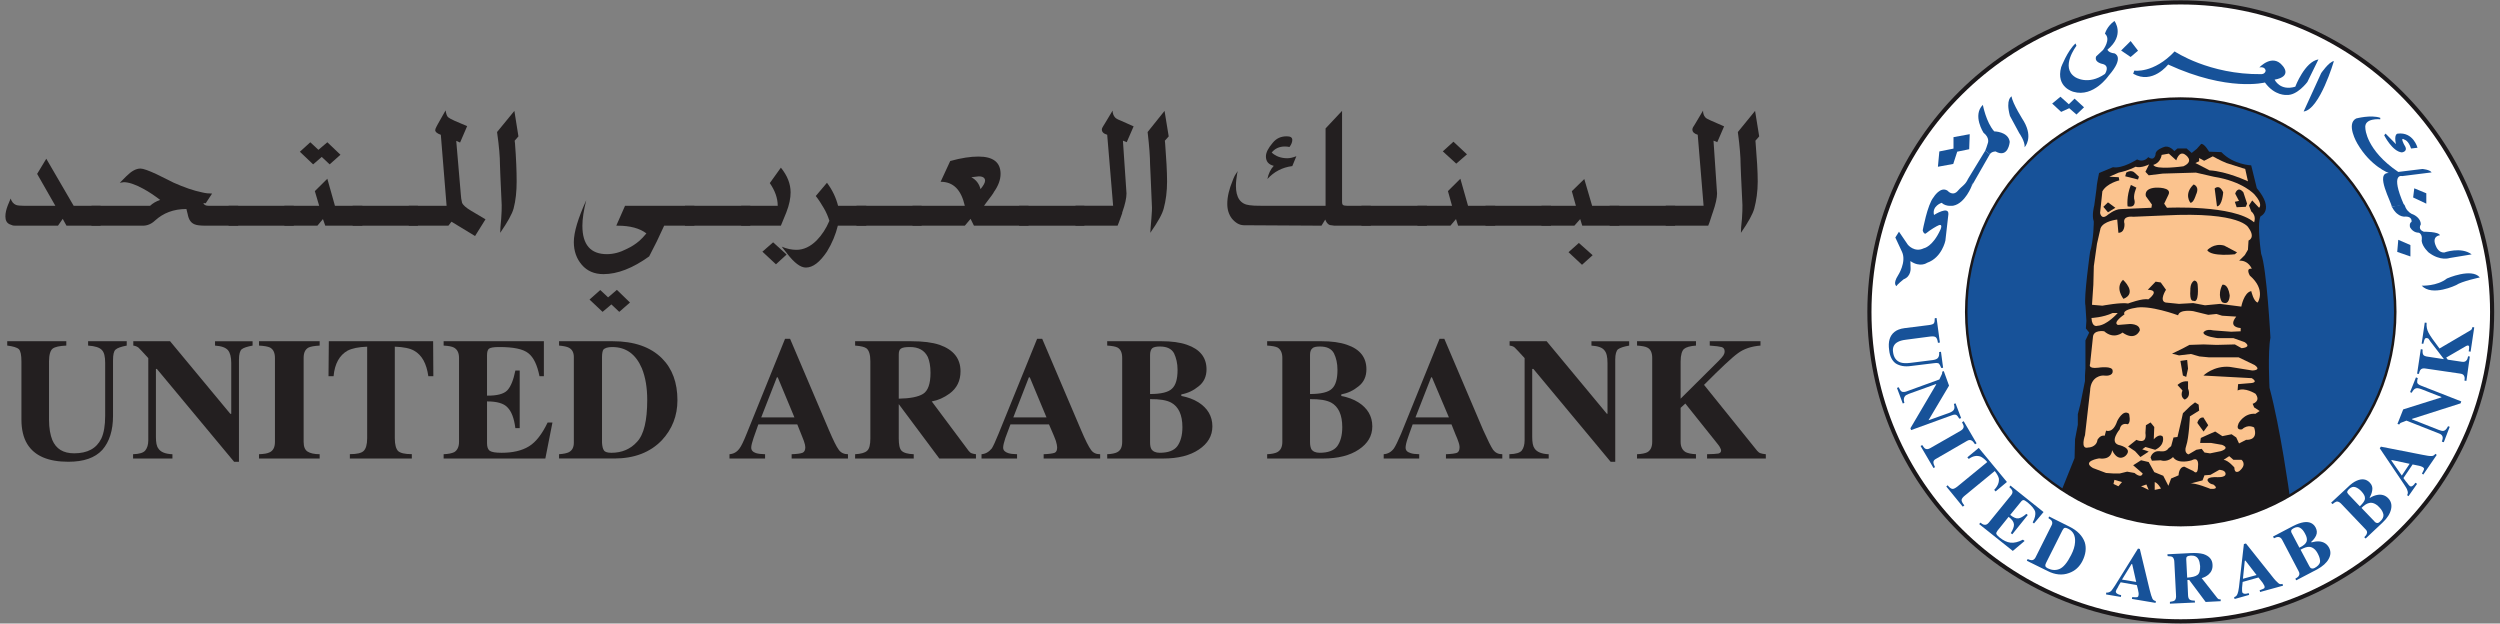 <?xml version="1.0" encoding="utf-8"?>
<!-- Generator: Adobe Illustrator 16.2.0, SVG Export Plug-In . SVG Version: 6.00 Build 0)  -->
<!DOCTYPE svg PUBLIC "-//W3C//DTD SVG 1.1//EN" "http://www.w3.org/Graphics/SVG/1.1/DTD/svg11.dtd">
<svg version="1.1"
	 id="svg2" xmlns:dc="http://purl.org/dc/elements/1.1/" xmlns:cc="http://creativecommons.org/ns#" xmlns:rdf="http://www.w3.org/1999/02/22-rdf-syntax-ns#" xmlns:svg="http://www.w3.org/2000/svg"
	 xmlns="http://www.w3.org/2000/svg" xmlns:xlink="http://www.w3.org/1999/xlink" x="0px" y="0px" width="226.146px"
	 height="56.406px" viewBox="279.354 92.198 226.146 56.406" enable-background="new 279.354 92.198 226.146 56.406"
	 xml:space="preserve">
<rect x="279.354" y="92.198" width="226.146" height="56.406" fill="#808080" stroke="none"/>
<g id="g10" transform="matrix(1.333,0,0,-1.333,0,245.333)">
	<g id="g12">
		<g>
			<defs>
				<rect id="SVGID_1_" x="-98.417" y="-30.667" width="787.333" height="245.334"/>
			</defs>
			<clipPath id="SVGID_2_">
				<use xlink:href="#SVGID_1_"  overflow="visible"/>
			</clipPath>
			<g id="g14" clip-path="url(#SVGID_2_)">
				<g id="g20" transform="translate(28.514,87.228)">
					<path id="path22" fill="#231F20" d="M185.554,4.496V4.2c-0.465-0.019-0.776-0.087-0.933-0.211
						c-0.149-0.123-0.241-0.415-0.241-0.866v-3.939c0-0.601,0.091-1.061,0.224-1.392c0.257-0.606,0.745-0.902,1.483-0.902
						c0.908,0,1.517,0.331,1.844,1.003c0.17,0.369,0.26,0.875,0.26,1.542v3.59c0,0.428-0.065,0.716-0.229,0.881
						c-0.151,0.162-0.46,0.264-0.929,0.294v0.296h2.621V4.2c-0.383-0.074-0.638-0.161-0.757-0.272
						c-0.123-0.103-0.173-0.352-0.173-0.729v-3.763c0-0.996-0.245-1.759-0.723-2.309c-0.499-0.546-1.262-0.81-2.311-0.81
						c-1.361,0-2.293,0.396-2.788,1.206c-0.262,0.43-0.394,0.985-0.394,1.662v3.939c0,0.438-0.058,0.719-0.177,0.835
						c-0.121,0.113-0.4,0.195-0.786,0.242v0.296"/>
				</g>
				<g id="g24" transform="translate(43.52,62.266)">
					<path id="path26" fill="#231F20" d="M175.078,21.791c0.428,0.012,0.705,0.098,0.827,0.253c0.134,0.165,0.206,0.392,0.206,0.694
						v5.574c-0.365,0.403-0.588,0.64-0.669,0.715c-0.092,0.072-0.211,0.116-0.348,0.135v0.296h2.496l4.087-4.926h0.064v3.456
						c0,0.404-0.082,0.694-0.223,0.862c-0.151,0.176-0.442,0.283-0.878,0.311v0.296h2.549v-0.296
						c-0.356-0.064-0.618-0.149-0.738-0.247c-0.12-0.103-0.187-0.341-0.187-0.696v-6.94h-0.33l-5.238,6.298h-0.067v-4.619
						c0-0.363,0.048-0.624,0.159-0.768c0.15-0.246,0.463-0.379,0.961-0.4v-0.293h-2.67"/>
				</g>
				<g id="g28" transform="translate(71.829,62.266)">
					<path id="path30" fill="#231F20" d="M155.316,21.791c0.342,0.012,0.567,0.051,0.727,0.131c0.24,0.114,0.354,0.354,0.354,0.705
						v5.699c0,0.35-0.114,0.586-0.337,0.705c-0.146,0.067-0.388,0.112-0.744,0.131v0.296h4.115v-0.296
						c-0.36-0.019-0.6-0.064-0.744-0.128c-0.234-0.119-0.343-0.352-0.343-0.708v-5.699c0-0.332,0.089-0.55,0.279-0.664
						c0.171-0.108,0.448-0.172,0.808-0.172v-0.293h-4.115"/>
				</g>
				<g id="g32" transform="translate(87.523,87.228)">
					<path id="path34" fill="#231F20" d="M144.359,4.496h7.079l0.014-2.374h-0.34c-0.122,0.858-0.429,1.431-0.968,1.734
						c-0.273,0.159-0.721,0.25-1.307,0.27v-6.215c0-0.437,0.085-0.725,0.224-0.867c0.16-0.141,0.462-0.211,0.931-0.211v-0.298
						h-4.205v0.298c0.481,0,0.78,0.073,0.928,0.211c0.161,0.149,0.246,0.437,0.246,0.867v6.215c-0.589-0.021-1.017-0.111-1.332-0.27
						c-0.546-0.311-0.874-0.891-0.946-1.734h-0.345"/>
				</g>
				<g id="g36" transform="translate(113.328,61.311)">
					<path id="path38" fill="#231F20" d="M126.345,22.452v0.294c0.323,0.012,0.565,0.064,0.72,0.14
						c0.206,0.123,0.325,0.361,0.325,0.696v5.699c0,0.35-0.119,0.576-0.345,0.701c-0.135,0.073-0.357,0.116-0.7,0.135v0.296h6.803
						v-2.374h-0.298c-0.151,0.758-0.395,1.278-0.758,1.562c-0.36,0.286-1.008,0.418-1.963,0.418c-0.358,0-0.603-0.033-0.705-0.112
						c-0.09-0.071-0.134-0.218-0.134-0.445v-2.741c0.666-0.01,1.136,0.11,1.373,0.357c0.237,0.25,0.42,0.698,0.55,1.345h0.294
						v-3.906h-0.294c-0.083,0.658-0.262,1.134-0.532,1.403c-0.255,0.281-0.725,0.409-1.391,0.409v-2.842
						c0-0.256,0.065-0.419,0.183-0.51c0.14-0.091,0.398-0.134,0.811-0.134c0.746,0,1.364,0.14,1.844,0.433
						c0.48,0.291,0.895,0.833,1.274,1.62h0.328l-0.482-2.443"/>
				</g>
				<g id="g40" transform="translate(149.379,63.092)">
					<path id="path42" fill="#231F20" d="M101.177,21.218c0.07-0.105,0.246-0.157,0.502-0.157c0.708,0,1.291,0.247,1.735,0.739
						c0.469,0.488,0.696,1.44,0.696,2.849c0,0.833-0.12,1.542-0.364,2.146c-0.414,0.961-1.071,1.442-2.015,1.442
						c-0.294,0-0.501-0.062-0.605-0.186c-0.046-0.086-0.085-0.251-0.085-0.498v-5.802C101.058,21.503,101.094,21.33,101.177,21.218
						 M98.126,20.965c0.315,0.021,0.52,0.069,0.655,0.131c0.24,0.12,0.349,0.341,0.349,0.656v5.802c0,0.304-0.109,0.517-0.328,0.634
						c-0.135,0.075-0.361,0.12-0.675,0.149v0.296h3.62c1.481,0,2.584-0.39,3.361-1.159c0.705-0.704,1.052-1.655,1.052-2.848
						c0-1.058-0.36-1.962-1.052-2.708c-0.792-0.831-1.88-1.244-3.225-1.244h-3.757"/>
				</g>
				<g id="g44" transform="translate(192.184,70.39)">
					<path id="path46" fill="#231F20" d="M71.295,16.163l-1.133,2.722h-0.058l-1.064-2.722H71.295z M66.888,13.667
						c0.287,0.021,0.51,0.154,0.682,0.394c0.111,0.144,0.278,0.482,0.48,0.991l2.607,6.446h0.342l2.636-6.192
						c0.296-0.691,0.514-1.137,0.671-1.343c0.14-0.199,0.366-0.299,0.622-0.296v-0.294h-3.823v0.294
						c0.383,0.012,0.621,0.051,0.737,0.097c0.123,0.051,0.191,0.177,0.191,0.376c0,0.098-0.032,0.238-0.099,0.429
						c-0.038,0.11-0.093,0.241-0.156,0.398l-0.29,0.724h-2.643c-0.168-0.468-0.272-0.783-0.325-0.921
						c-0.104-0.306-0.157-0.52-0.157-0.657c0-0.178,0.106-0.297,0.325-0.371c0.146-0.043,0.35-0.07,0.615-0.075v-0.294h-2.416"/>
				</g>
				<g id="g48" transform="translate(221.1,75.593)">
					<path id="path50" fill="#231F20" d="M51.108,12.558c0.334,0.207,0.505,0.682,0.505,1.431c0,0.455-0.071,0.813-0.185,1.077
						c-0.231,0.454-0.623,0.671-1.211,0.671c-0.309,0-0.517-0.033-0.619-0.112c-0.105-0.074-0.139-0.215-0.139-0.39v-3.002
						C50.229,12.246,50.785,12.355,51.108,12.558 M46.498,8.464c0.398,0.021,0.668,0.098,0.809,0.231
						c0.154,0.125,0.224,0.415,0.224,0.847v5.217c0,0.453-0.086,0.744-0.26,0.887c-0.125,0.091-0.359,0.16-0.774,0.189v0.296h3.807
						c0.794,0,1.429-0.078,1.931-0.247c0.942-0.333,1.414-0.932,1.414-1.792c0-0.647-0.246-1.149-0.746-1.516
						c-0.379-0.274-0.776-0.453-1.205-0.53l2.497-3.347c0.075-0.086,0.137-0.152,0.209-0.171c0.081-0.032,0.174-0.051,0.293-0.064
						V8.17h-2.484l-2.755,3.694V9.542c0-0.414,0.051-0.696,0.189-0.842c0.137-0.138,0.414-0.224,0.827-0.237V8.17h-3.979"/>
				</g>
				<g id="g52" transform="translate(248.848,70.39)">
					<path id="path54" fill="#231F20" d="M31.737,16.163l-1.135,2.722h-0.061l-1.058-2.722H31.737z M27.327,13.667
						c0.276,0.021,0.501,0.154,0.698,0.394c0.094,0.144,0.249,0.482,0.456,0.991l2.618,6.446h0.346l2.637-6.192
						c0.293-0.691,0.519-1.137,0.673-1.343c0.135-0.199,0.344-0.299,0.623-0.296v-0.294h-3.835v0.294
						c0.362,0.012,0.621,0.051,0.746,0.097c0.12,0.051,0.17,0.177,0.17,0.376c0,0.098-0.033,0.238-0.086,0.429
						c-0.048,0.11-0.084,0.241-0.156,0.398l-0.312,0.724h-2.615c-0.173-0.468-0.293-0.783-0.345-0.921
						c-0.1-0.306-0.15-0.52-0.15-0.657c0-0.178,0.117-0.297,0.342-0.371c0.135-0.043,0.328-0.07,0.601-0.075v-0.294h-2.412"/>
				</g>
				<g id="g56" transform="translate(272.418,63.394)">
					<path id="path58" fill="#231F20" d="M15.283,21.01c0.107-0.163,0.298-0.25,0.571-0.25c0.568,0,0.967,0.149,1.191,0.448
						c0.221,0.309,0.344,0.738,0.344,1.288c0,0.838-0.26,1.392-0.763,1.668c-0.305,0.166-0.772,0.244-1.432,0.237v-2.933
						C15.194,21.255,15.227,21.109,15.283,21.01 M16.68,25.108c0.26,0.237,0.38,0.66,0.38,1.278c0,0.44-0.092,0.814-0.239,1.126
						c-0.173,0.312-0.486,0.459-0.967,0.459c-0.241,0-0.417-0.035-0.519-0.122c-0.083-0.081-0.141-0.231-0.141-0.445v-2.657
						C15.942,24.748,16.438,24.871,16.68,25.108 M12.285,20.663c0.312,0.012,0.532,0.063,0.67,0.131
						c0.245,0.123,0.347,0.358,0.347,0.705v5.7c0,0.349-0.102,0.576-0.311,0.7c-0.137,0.073-0.378,0.115-0.706,0.136v0.296h3.667
						c0.695,0,1.283-0.078,1.744-0.241c0.878-0.302,1.329-0.858,1.329-1.668c0-0.479-0.175-0.869-0.535-1.151
						c-0.361-0.294-0.738-0.469-1.175-0.549v-0.108c0.452-0.084,0.833-0.226,1.158-0.429c0.619-0.391,0.95-0.935,0.95-1.635
						c0-0.647-0.315-1.167-0.914-1.568c-0.599-0.407-1.41-0.612-2.417-0.612h-3.805"/>
				</g>
				<g id="g60" transform="translate(308.369,63.394)">
					<path id="path62" fill="#231F20" d="M-9.815,21.01c0.103-0.163,0.295-0.25,0.571-0.25c0.563,0,0.965,0.149,1.191,0.448
						c0.22,0.309,0.339,0.738,0.339,1.288c0,0.838-0.255,1.392-0.752,1.668c-0.315,0.166-0.778,0.244-1.436,0.237v-2.933
						C-9.902,21.255-9.86,21.109-9.815,21.01 M-8.415,25.108c0.256,0.237,0.376,0.66,0.376,1.278c0,0.44-0.086,0.814-0.241,1.126
						c-0.169,0.312-0.478,0.459-0.947,0.459c-0.259,0-0.432-0.035-0.513-0.122c-0.107-0.081-0.162-0.231-0.162-0.445v-2.657
						C-9.16,24.748-8.654,24.871-8.415,25.108 M-12.811,20.663c0.307,0.012,0.531,0.063,0.673,0.131
						c0.239,0.123,0.357,0.358,0.357,0.705v5.7c0,0.349-0.119,0.576-0.316,0.7c-0.145,0.073-0.372,0.115-0.714,0.136v0.296h3.67
						c0.693,0,1.278-0.078,1.743-0.241c0.891-0.302,1.323-0.858,1.323-1.668c0-0.479-0.171-0.869-0.532-1.151
						c-0.361-0.294-0.74-0.469-1.173-0.549v-0.108c0.445-0.084,0.832-0.226,1.154-0.429c0.622-0.391,0.951-0.935,0.951-1.635
						c0-0.647-0.311-1.167-0.914-1.568c-0.605-0.407-1.411-0.612-2.415-0.612h-3.806"/>
				</g>
				<g id="g64" transform="translate(339.303,70.39)">
					<path id="path66" fill="#231F20" d="M-31.41,16.163l-1.153,2.722h-0.053l-1.065-2.722H-31.41z M-35.836,13.667
						c0.292,0.021,0.516,0.154,0.694,0.394c0.099,0.144,0.269,0.482,0.484,0.991l2.611,6.446h0.325l2.637-6.192
						c0.311-0.691,0.534-1.137,0.674-1.343c0.154-0.199,0.359-0.299,0.623-0.296v-0.294h-3.824v0.294
						c0.376,0.012,0.631,0.051,0.751,0.097c0.107,0.051,0.173,0.177,0.173,0.376c0,0.098-0.026,0.238-0.1,0.429
						c-0.039,0.11-0.083,0.241-0.159,0.398l-0.289,0.724h-2.636c-0.175-0.468-0.276-0.783-0.327-0.921
						c-0.106-0.306-0.151-0.52-0.151-0.657c0-0.178,0.098-0.297,0.342-0.371c0.116-0.043,0.327-0.07,0.582-0.075v-0.294h-2.411"/>
				</g>
				<g id="g68" transform="translate(352.889,62.266)">
					<path id="path70" fill="#231F20" d="M-40.895,21.791c0.449,0.012,0.723,0.098,0.844,0.253c0.123,0.165,0.191,0.392,0.191,0.694
						v5.574c-0.366,0.403-0.586,0.64-0.669,0.715c-0.073,0.072-0.196,0.116-0.349,0.135v0.296h2.513l4.089-4.926h0.041v3.456
						c0,0.404-0.062,0.694-0.218,0.862c-0.136,0.176-0.428,0.283-0.871,0.311v0.296h2.56v-0.296
						c-0.374-0.064-0.616-0.149-0.755-0.247c-0.12-0.103-0.19-0.341-0.19-0.696v-6.94h-0.313l-5.24,6.298h-0.081v-4.619
						c0-0.363,0.048-0.624,0.154-0.768c0.157-0.246,0.481-0.379,0.965-0.4v-0.293h-2.67"/>
				</g>
				<g id="g72" transform="translate(381.59,62.266)">
					<path id="path74" fill="#231F20" d="M-60.931,21.791c0.328,0.012,0.55,0.064,0.691,0.131c0.223,0.122,0.338,0.359,0.338,0.705
						v5.699c0,0.338-0.099,0.571-0.305,0.688c-0.139,0.082-0.379,0.126-0.724,0.149v0.296h4v-0.296
						c-0.397-0.029-0.671-0.107-0.812-0.229c-0.135-0.114-0.231-0.4-0.231-0.847v-2.527l2.572,2.556
						c0.176,0.175,0.277,0.3,0.329,0.377c0.049,0.078,0.086,0.171,0.086,0.281c0,0.147-0.069,0.253-0.209,0.29
						c-0.134,0.034-0.396,0.075-0.802,0.098v0.296h3.443v-0.296c-0.621-0.048-1.138-0.223-1.536-0.522
						c-0.398-0.286-1.167-1.008-2.295-2.143l3.607-4.475c0.083-0.091,0.152-0.147,0.239-0.167c0.075-0.028,0.192-0.051,0.347-0.064
						v-0.293h-3.986v0.293c0.382,0.006,0.625,0.021,0.765,0.045c0.117,0.03,0.187,0.095,0.187,0.207c0,0.048-0.019,0.114-0.07,0.195
						c-0.034,0.084-0.117,0.188-0.222,0.318l-2.136,2.673l-0.32-0.293v-2.308c0-0.346,0.131-0.576,0.354-0.702
						c0.142-0.065,0.36-0.122,0.688-0.134v-0.293h-4"/>
				</g>
				<g id="g76" transform="translate(36.222,117.151)">
					<path id="path78" fill="#231F20" d="M180.173-16.236v-1.35h-2.316l-0.254,0.463l-0.322-0.463h-2.729
						c-0.173,0-0.272,0.001-0.329,0.012c-0.03,0.009-0.117,0.039-0.235,0.089c-0.191,0.093-0.276,0.274-0.276,0.528
						c0,0.242,0.065,0.505,0.172,0.771l0.185,0.443c0.07-0.224,0.194-0.363,0.363-0.435c0.103-0.04,0.311-0.059,0.568-0.059h2.102
						l-1.236,2.166l0.621,1.028l1.858-3.194"/>
				</g>
				<g id="g80" transform="translate(61.284,119.855)">
					<path id="path82" fill="#231F20" d="M162.677-18.11l-0.435-0.662l-0.157,0.02c0.036-0.127,0.157-0.188,0.36-0.188h2.002v-1.35
						h-2.205c-0.357,0-0.605,0.03-0.739,0.087c-0.265,0.098-0.415,0.326-0.483,0.699l-0.032,0.124l-0.054,0.222
						c-0.867,0-1.568-0.267-2.141-0.793c-0.241-0.226-0.518-0.339-0.812-0.339h-3.492v1.35h3.98
						c0.188,0.175,0.413,0.305,0.685,0.399c-0.361,0.274-0.739,0.539-1.173,0.77c-0.531,0.291-0.979,0.433-1.291,0.433l-0.276-0.039
						l0.45,0.451c0.344,0.342,0.652,0.513,0.951,0.513c0.185,0,0.552-0.13,1.116-0.394c0.379-0.193,0.76-0.378,1.135-0.564
						c0.712-0.319,1.349-0.538,1.919-0.656C162.242-18.091,162.468-18.11,162.677-18.11"/>
				</g>
				<path id="path84" fill="#231F20" d="M225.08,99.565h4.425v1.35h-4.425V99.565z"/>
				<g id="g86" transform="translate(90.135,128.43)">
					<path id="path88" fill="#231F20" d="M142.536-24.051l-0.732-0.653l-0.538,0.505l-0.584-0.505l-0.899,0.856l0.706,0.644
						l0.552-0.514l0.606,0.514L142.536-24.051z M141.646-25.68l0.516-1.835h1.86v-1.349h-2.518l-0.156,0.447l-0.375-0.447h-2.242
						v1.349h2.361l-0.294,0.996"/>
				</g>
				<path id="path90" fill="#231F20" d="M233.499,99.565h4.43v1.35h-4.43V99.565z"/>
				<g id="g92" transform="translate(118.617,134.753)">
					<path id="path94" fill="#231F20" d="M122.652-28.432l-0.48-1.114l-0.26,0.114l0.314-3.678c0-0.128,0.033-0.313,0.083-0.537
						c0.071-0.141,0.263-0.326,0.619-0.533l0.969-0.575l-0.708-1.135l-1.6,0.972l-0.21-0.271h-2.689v1.35h2.567l-0.391,4.819
						c-0.257,0.09-0.38,0.195-0.38,0.316c0,0.057,0.034,0.146,0.103,0.272l0.1,0.185l0.5,0.884c0.036-0.229,0.088-0.39,0.17-0.464
						c0.059-0.052,0.204-0.138,0.45-0.247"/>
				</g>
				<g id="g96" transform="translate(126.045,111.181)">
					<path id="path98" fill="#231F20" d="M117.467-12.1c0,0.186,0.018,0.5,0.067,0.947c0.034,0.396,0.034,0.718,0.034,0.938
						c-0.083,1.744-0.119,2.673-0.119,2.785c0,0.44-0.05,1.161-0.195,2.17l1.175,1.434l0.275-1.73l-0.255-0.292l0.022-0.182
						c0.081-1.042,0.112-1.906,0.112-2.59c0-0.675-0.064-1.287-0.203-1.815C118.277-10.827,117.965-11.374,117.467-12.1"/>
				</g>
				<g id="g100" transform="translate(146.124,96.434)">
					<path id="path102" fill="#231F20" d="M103.45-1.882l0.728,0.646l0.532-0.497l0.597,0.509l0.888-0.86l-0.728-0.633l-0.533,0.505
						l-0.599-0.505L103.45-1.882z M110.567,4.481v-1.35h-2.053l-0.497-1.063l-0.52-1.022c-1.118-0.801-2.149-1.203-3.101-1.203
						c-0.621,0-1.104,0.213-1.462,0.622c-0.361,0.416-0.55,0.935-0.55,1.555c0,0.666,0.286,1.61,0.843,2.838
						c-0.172-0.682-0.262-1.26-0.262-1.734c0-1.28,0.554-1.925,1.662-1.925c0.445,0,0.89,0.115,1.374,0.367
						c0.297,0.138,0.57,0.315,0.824,0.53c0.153,0.129,0.314,0.308,0.484,0.512c-0.452,0.345-1.104,0.523-1.943,0.523h-0.101
						l0.594,1.35"/>
				</g>
				<path id="path104" fill="#231F20" d="M256.051,99.565h4.434v1.35h-4.434V99.565z"/>
				<g id="g106" transform="translate(184.984,107.012)">
					<path id="path108" fill="#231F20" d="M76.321-9.211l0.727,0.635l0.914-0.829l-0.722-0.663L76.321-9.211z M74.88-6.096h2.481
						c0,0.531-0.197,1.047-0.538,1.539l0.752,1.048c0.438-0.54,0.66-1.099,0.66-1.677c0-0.386-0.086-0.842-0.292-1.364l-0.368-0.896
						H74.88"/>
				</g>
				<g id="g110" transform="translate(201.994,117.151)">
					<path id="path112" fill="#231F20" d="M64.446-16.236h1.917v-1.35H64.43c-0.141-0.578-0.379-1.173-0.737-1.756
						c-0.486-0.721-0.952-1.086-1.434-1.086c-0.363,0-0.787,0.32-1.272,0.953l-0.259,0.327l-0.102,0.137
						c0.326-0.14,0.669-0.214,0.996-0.214c0.48,0,0.947,0.214,1.378,0.648c0.345,0.354,0.638,0.797,0.858,1.323
						c-0.099,0.308-0.22,0.589-0.376,0.855c-0.152,0.256-0.323,0.54-0.549,0.827l0.76,0.898
						C64.064-15.171,64.308-15.691,64.446-16.236"/>
				</g>
				<path id="path114" fill="#231F20" d="M267.687,99.565h4.423v1.35h-4.423V99.565z"/>
				<g id="g116" transform="translate(234.012,120.833)">
					<path id="path118" fill="#231F20" d="M42.095-18.787c0.207,0.252,0.309,0.439,0.309,0.573c0,0.192-0.157,0.293-0.428,0.293
						l-0.503-0.059C41.805-18.162,42.004-18.429,42.095-18.787 M45.354-19.918v-1.35h-3.705l-0.229,0.463l-0.391-0.463h-3.551v1.35
						h3.551c-0.247,1.087-0.779,1.63-1.641,1.63l0.651,1.409c0.742,0.207,1.381,0.302,1.914,0.302c1.001,0,1.503-0.393,1.503-1.175
						c0-0.402-0.158-0.813-0.448-1.223c-0.022-0.069-0.209-0.324-0.55-0.768l-0.123-0.175"/>
				</g>
				<path id="path120" fill="#231F20" d="M278.729,99.565h4.426v1.35h-4.426V99.565z"/>
				<g id="g122" transform="translate(268.426,134.702)">
					<path id="path124" fill="#231F20" d="M18.07-28.396l-0.467-1.074l-0.259,0.103l0.243-3.581c0-0.292-0.085-0.721-0.293-1.303
						v-0.044l-0.228-0.631l-0.083-0.209h-2.859v1.35h2.555l-0.402,4.818c-0.246,0.072-0.363,0.188-0.363,0.354
						c0,0.066,0.038,0.151,0.105,0.251l0.102,0.164l0.522,0.87c0-0.185,0.061-0.346,0.165-0.461
						c0.055-0.066,0.174-0.138,0.383-0.217"/>
				</g>
				<g id="g126" transform="translate(272.178,111.181)">
					<path id="path128" fill="#231F20" d="M15.45-12.1c0,0.186,0.041,0.5,0.073,0.947c0.033,0.396,0.052,0.718,0.033,0.938
						c-0.065,1.744-0.122,2.673-0.122,2.785c0,0.44-0.047,1.161-0.166,2.17l1.149,1.434l0.282-1.73l-0.261-0.292l0.019-0.182
						c0.079-1.042,0.131-1.906,0.131-2.59c0-0.675-0.081-1.287-0.224-1.815C16.268-10.827,15.955-11.374,15.45-12.1"/>
				</g>
				<g id="g130" transform="translate(305.012,128.106)">
					<path id="path132" fill="#231F20" d="M-7.471-23.826l-0.277-0.671c-0.675-0.085-1.244-0.383-1.69-0.878
						c0.074,0.365,0.214,0.66,0.432,0.895c-0.358,0.091-0.532,0.297-0.532,0.646c0,0.25,0.153,0.558,0.468,0.925
						c0.241,0.29,0.543,0.433,0.941,0.433c0.262,0,0.381-0.078,0.381-0.247c0-0.13-0.051-0.289-0.19-0.478
						c-0.117,0.026-0.228,0.034-0.307,0.034c-0.38,0-0.677-0.134-0.902-0.41c0.28-0.257,0.636-0.387,1.065-0.387
						C-7.918-23.963-7.718-23.924-7.471-23.826 M-4.371-20.75v-6.146c0-0.132,0.014-0.207,0.07-0.244
						c0.051-0.032,0.133-0.051,0.274-0.051h1.605v-1.35H-4.89l-0.31,0.042c-0.149,0.059-0.239,0.184-0.312,0.375l-0.256-0.417
						l-5.265,0.03c-0.315,0.007-0.571,0.165-0.816,0.454c-0.207,0.277-0.311,0.602-0.311,0.994c0,0.489,0.126,1.003,0.368,1.589
						c0.03,0.093,0.082,0.205,0.129,0.308c0.059,0.079,0.107,0.194,0.213,0.33l-0.04-0.163c-0.05-0.312-0.083-0.592-0.083-0.839
						c0-0.807,0.309-1.246,0.925-1.314c0.163-0.029,0.433-0.039,0.83-0.039h4.328v5.25"/>
				</g>
				<path id="path134" fill="#231F20" d="M301.955,99.565h4.444v1.35h-4.444V99.565z"/>
				<g id="g136" transform="translate(343.359,128.519)">
					<path id="path138" fill="#231F20" d="M-34.242-24.112l-0.726-0.632l-0.913,0.833l0.723,0.656L-34.242-24.112z M-34.689-25.768
						l0.52-1.835h1.843v-1.35h-2.518l-0.142,0.448l-0.379-0.448h-2.237v1.35h2.346l-0.277,0.996"/>
				</g>
				<path id="path140" fill="#231F20" d="M310.374,99.565h4.444v1.35h-4.444V99.565z"/>
				<g id="g142" transform="translate(366.184,106.898)">
					<path id="path144" fill="#231F20" d="M-50.176-9.132l0.703,0.627l0.935-0.832l-0.722-0.65L-50.176-9.132z M-49.105-4.167
						l0.532-1.816h1.845v-1.349h-2.516l-0.138,0.447l-0.396-0.447h-2.236v1.349h2.339l-0.275,0.99"/>
				</g>
				<path id="path146" fill="#231F20" d="M318.8,99.565h4.441v1.35H318.8V99.565z"/>
				<g id="g148" transform="translate(401.158,134.702)">
					<path id="path150" fill="#231F20" d="M-74.592-28.396l-0.462-1.074l-0.256,0.103l0.241-3.581c0-0.292-0.09-0.721-0.294-1.303
						l-0.017-0.044l-0.207-0.631l-0.081-0.209h-2.886v1.35h2.571l-0.398,4.818c-0.24,0.072-0.362,0.188-0.362,0.354
						c0,0.066,0.031,0.151,0.105,0.251l0.101,0.164l0.516,0.87c0-0.185,0.051-0.346,0.157-0.461c0.054-0.066,0.196-0.138,0.38-0.217
						"/>
				</g>
				<g id="g152" transform="translate(404.94,111.181)">
					<path id="path154" fill="#231F20" d="M-77.232-12.1c0,0.186,0.016,0.5,0.07,0.947c0.033,0.396,0.033,0.718,0.033,0.938
						c-0.087,1.744-0.125,2.673-0.125,2.785c0,0.44-0.05,1.161-0.186,2.17l1.169,1.434l0.28-1.73l-0.255-0.292l0.014-0.182
						c0.085-1.042,0.141-1.906,0.141-2.59c0-0.675-0.093-1.287-0.23-1.815C-76.426-10.827-76.728-11.374-77.232-12.1"/>
				</g>
				<g id="g156" transform="translate(503.789,25.347)">
					<path id="path158" fill="#FFFFFF" d="M-146.239,47.37c11.673,0,21.135,9.404,21.135,20.996
						c0,11.605-9.462,21.004-21.135,21.004c-11.658,0-21.122-9.399-21.122-21.004C-167.362,56.774-157.897,47.37-146.239,47.37"/>
				</g>
				<g id="g160" transform="translate(503.789,25.347)">
					<path id="path162" fill="none" stroke="#1B181A" stroke-width="0.28" d="M-146.239,47.37c11.673,0,21.135,9.404,21.135,20.996
						c0,11.605-9.462,21.004-21.135,21.004c-11.658,0-21.122-9.399-21.122-21.004C-167.362,56.774-157.897,47.37-146.239,47.37z"/>
				</g>
				<g id="g164" transform="translate(503.789,46.595)">
					<path id="path166" fill="#175299" d="M-146.239,32.649c8.042,0,14.561,6.477,14.561,14.469c0,7.995-6.519,14.479-14.561,14.479
						c-8.048,0-14.552-6.484-14.552-14.479C-160.791,39.125-154.287,32.649-146.239,32.649"/>
				</g>
				<g id="g168" transform="translate(503.789,46.595)">
					<path id="path170" fill="none" stroke="#1B181A" stroke-width="0.171" d="M-146.239,32.649c8.042,0,14.561,6.477,14.561,14.469
						c0,7.995-6.519,14.479-14.561,14.479c-8.048,0-14.552-6.484-14.552-14.479C-160.791,39.125-154.287,32.649-146.239,32.649z"/>
				</g>
				<g id="g172" transform="translate(448.514,92.315)">
					<path id="path174" fill="#175299" d="M-107.651,0.971c0-0.181-0.021-0.295-0.064-0.346c-0.029-0.056-0.159-0.099-0.348-0.122
						l-1.649-0.207c-0.286-0.038-0.517-0.127-0.675-0.256c-0.317-0.252-0.442-0.662-0.36-1.229c0.043-0.432,0.209-0.738,0.451-0.912
						c0.267-0.165,0.599-0.233,1.022-0.172l1.592,0.194c0.153,0.021,0.267,0.011,0.313-0.032c0.045-0.043,0.096-0.138,0.158-0.294
						l0.126,0.01l-0.145,1.088l-0.124-0.018c0.014-0.193-0.015-0.32-0.083-0.397c-0.059-0.075-0.173-0.121-0.344-0.147l-1.521-0.19
						c-0.284-0.034-0.5-0.027-0.662,0.025c-0.297,0.099-0.472,0.332-0.519,0.713c-0.044,0.304,0.064,0.533,0.3,0.666
						c0.13,0.079,0.316,0.136,0.566,0.166l1.663,0.218c0.192,0.024,0.32,0.002,0.379-0.056c0.065-0.056,0.114-0.18,0.139-0.371
						l0.132,0.017l-0.224,1.665"/>
				</g>
				<g id="g176" transform="translate(441.324,73.467)">
					<path id="path178" fill="#175299" d="M-102.632,14.03l0.109,0.044c-0.063,0.193-0.048,0.336,0.029,0.439
						c0.034,0.059,0.125,0.116,0.267,0.17l1.859,0.672v-0.038l-1.745-2.965l0.046-0.126l2.769,1.006
						c0.133,0.052,0.229,0.057,0.298,0.02c0.062-0.032,0.122-0.122,0.203-0.252l0.126,0.039l-0.381,1.003l-0.113-0.04
						c0.053-0.176,0.053-0.303,0-0.389c-0.042-0.082-0.152-0.154-0.302-0.213l-1.407-0.503v0.021l1.381,2.325l-0.357,0.988
						l-0.109-0.042c0.012-0.062,0-0.116-0.016-0.158c-0.017-0.043-0.081-0.166-0.176-0.369l-2.224-0.809
						c-0.118-0.043-0.223-0.051-0.303-0.026c-0.08,0.032-0.16,0.13-0.223,0.305l-0.127-0.042"/>
				</g>
				<g id="g180" transform="translate(448.233,59.206)">
					<path id="path182" fill="#175299" d="M-107.455,23.912l0.1,0.061c-0.065,0.137-0.108,0.244-0.108,0.338
						c0,0.087,0.06,0.169,0.185,0.231l2.09,1.209c0.125,0.078,0.235,0.084,0.327,0.024c0.065-0.034,0.127-0.115,0.223-0.249
						l0.106,0.064l-0.877,1.501l-0.111-0.069c0.063-0.126,0.111-0.226,0.111-0.293c0-0.108-0.063-0.198-0.188-0.275l-2.093-1.199
						c-0.142-0.073-0.231-0.081-0.347-0.019c-0.044,0.042-0.108,0.114-0.186,0.236l-0.11-0.064"/>
				</g>
				<g id="g184" transform="translate(455.841,61.578)">
					<path id="path186" fill="#175299" d="M-112.767,22.267l0.773,0.639l1.912-2.311l-0.768-0.642l-0.096,0.105
						c0.256,0.264,0.347,0.532,0.317,0.777c-0.034,0.141-0.125,0.308-0.278,0.503l-2.029-1.666
						c-0.144-0.114-0.223-0.221-0.223-0.306s0.058-0.207,0.189-0.363l-0.11-0.083l-1.116,1.368l0.092,0.082
						c0.123-0.155,0.218-0.231,0.316-0.245c0.08-0.014,0.201,0.046,0.342,0.157l2.03,1.666c-0.155,0.182-0.315,0.3-0.439,0.363
						c-0.267,0.1-0.532,0.052-0.817-0.153"/>
				</g>
				<g id="g188" transform="translate(468.711,43.099)">
					<path id="path190" fill="#175299" d="M-121.751,35.071l-0.116,0.087c-0.325-0.167-0.608-0.233-0.847-0.201
						c-0.237,0.027-0.469,0.142-0.72,0.336c-0.143,0.116-0.207,0.192-0.238,0.261c-0.013,0.063,0.018,0.134,0.084,0.22l0.751,0.934
						c0.237-0.179,0.342-0.338,0.362-0.506c0.015-0.153-0.069-0.359-0.212-0.602l0.1-0.075l1.051,1.308l-0.097,0.078
						c-0.215-0.188-0.401-0.292-0.546-0.307c-0.142-0.021-0.33,0.057-0.549,0.236l0.737,0.902c0.048,0.066,0.116,0.103,0.16,0.103
						c0.062,0,0.138-0.052,0.268-0.147c0.3-0.249,0.486-0.469,0.532-0.653c0.032-0.187-0.015-0.425-0.172-0.716l0.088-0.071
						l0.649,0.776l-2.248,1.797l-0.075-0.105c0.103-0.089,0.171-0.173,0.19-0.223c0.045-0.107,0.032-0.206-0.067-0.327l-1.523-1.87
						c-0.094-0.112-0.188-0.152-0.304-0.135c-0.059,0.008-0.149,0.054-0.262,0.143l-0.079-0.1l2.281-1.819"/>
				</g>
				<g id="g192" transform="translate(473.909,36.449)">
					<path id="path194" fill="#175299" d="M-125.38,39.678c0.497-0.253,0.989-0.304,1.445-0.133
						c0.408,0.144,0.708,0.418,0.913,0.823c0.22,0.442,0.277,0.868,0.155,1.263c-0.155,0.434-0.501,0.8-1.055,1.069l-1.367,0.682
						l-0.043-0.114c0.112-0.072,0.171-0.12,0.218-0.178c0.048-0.092,0.064-0.18,0-0.301l-1.099-2.194
						c-0.062-0.116-0.156-0.179-0.248-0.179c-0.084,0-0.159,0.023-0.285,0.076l-0.051-0.115L-125.38,39.678z M-124.391,42.429
						c0.05,0.089,0.094,0.149,0.122,0.166c0.07,0.032,0.144,0.018,0.269-0.042c0.352-0.172,0.505-0.474,0.473-0.919
						c-0.014-0.264-0.107-0.561-0.265-0.866c-0.268-0.535-0.535-0.847-0.803-0.954c-0.252-0.099-0.519-0.081-0.785,0.051
						c-0.094,0.049-0.157,0.103-0.157,0.155c-0.018,0.057,0,0.129,0.047,0.22"/>
				</g>
				<g id="g196" transform="translate(490.361,30.732)">
					<path id="path198" fill="#175299" d="M-136.865,43.639l0.013,0.126c-0.115,0.018-0.187,0.044-0.23,0.073
						c-0.098,0.046-0.13,0.104-0.13,0.172c0.012,0.061,0.045,0.146,0.13,0.267c0.013,0.052,0.092,0.175,0.199,0.357l1.098-0.193
						l0.078-0.311c0.018-0.073,0.018-0.133,0.036-0.19c0.014-0.078,0.014-0.133,0-0.177c0-0.082-0.048-0.134-0.096-0.141
						c-0.062-0.01-0.159-0.01-0.333,0.007l-0.019-0.123l1.607-0.271l0.016,0.126c-0.108,0.02-0.188,0.07-0.232,0.163
						c-0.049,0.099-0.111,0.297-0.19,0.607l-0.664,2.764l-0.125,0.027l-1.553-2.5c-0.127-0.196-0.22-0.324-0.265-0.374
						c-0.097-0.089-0.209-0.126-0.337-0.115l-0.012-0.124L-136.865,43.639z M-136.143,45.875l0.042-0.009l0.272-1.208l-0.964,0.158"
						/>
				</g>
				<g id="g200" transform="translate(507.016,29.499)">
					<path id="path202" fill="#175299" d="M-148.492,44.493l-0.019,0.129c-0.177,0-0.298,0.026-0.362,0.086
						c-0.059,0.051-0.094,0.171-0.094,0.335l-0.041,0.976l0.119,0.01l1.118-1.498l1.02,0.053v0.123c-0.045,0-0.094,0-0.125,0.009
						c-0.03,0.011-0.065,0.04-0.098,0.074l-1.067,1.359c0.177,0.045,0.328,0.125,0.476,0.253c0.182,0.165,0.277,0.379,0.261,0.652
						c-0.011,0.364-0.234,0.602-0.623,0.729c-0.221,0.059-0.493,0.08-0.817,0.067l-1.624-0.083l0.018-0.126
						c0.179-0.004,0.287-0.029,0.33-0.064c0.076-0.06,0.125-0.185,0.125-0.371l0.112-2.19c0.018-0.187-0.017-0.308-0.079-0.369
						c-0.048-0.056-0.171-0.087-0.334-0.108v-0.125L-148.492,44.493z M-149.089,47.448c0,0.078,0.012,0.129,0.064,0.165
						c0.031,0.034,0.123,0.056,0.248,0.067c0.254,0.01,0.423-0.075,0.521-0.261c0.059-0.111,0.093-0.26,0.11-0.452
						c0.011-0.314-0.051-0.516-0.191-0.609c-0.131-0.1-0.363-0.152-0.688-0.176"/>
				</g>
				<g id="g204" transform="translate(519.187,31.184)">
					<path id="path206" fill="#175299" d="M-156.989,43.326l-0.031,0.121c-0.108-0.034-0.185-0.047-0.248-0.047
						c-0.113,0.007-0.163,0.047-0.191,0.11c-0.012,0.057-0.012,0.153-0.012,0.288c0.012,0.063,0.012,0.198,0.04,0.408l1.073,0.302
						l0.204-0.257c0.049-0.053,0.081-0.103,0.109-0.149c0.042-0.064,0.078-0.125,0.091-0.16c0.023-0.081,0.023-0.138-0.029-0.177
						c-0.047-0.027-0.144-0.074-0.297-0.123l0.034-0.119l1.554,0.428l-0.033,0.122c-0.112-0.03-0.207-0.024-0.281,0.048
						c-0.079,0.064-0.242,0.223-0.428,0.469l-1.772,2.226l-0.141-0.04l-0.333-2.922c-0.029-0.228-0.064-0.376-0.098-0.454
						c-0.045-0.114-0.105-0.192-0.231-0.227l0.03-0.126L-156.989,43.326z M-157.286,45.644l0.043,0.01l0.756-0.981l-0.925-0.252"/>
				</g>
				<g id="g208" transform="translate(530.739,41.172)">
					<path id="path210" fill="#175299" d="M-165.054,36.406c0.236,0.129,0.428,0.199,0.583,0.193c0.228-0.008,0.443-0.169,0.6-0.486
						c0.107-0.201,0.154-0.393,0.14-0.546c-0.033-0.158-0.16-0.286-0.363-0.399c-0.098-0.052-0.187-0.055-0.257-0.013
						c-0.043,0.021-0.077,0.076-0.12,0.156L-165.054,36.406z M-163.919,35.074c0.357,0.197,0.625,0.43,0.769,0.695
						c0.157,0.275,0.157,0.529,0.031,0.772c-0.143,0.259-0.364,0.402-0.679,0.427c-0.155,0.01-0.331-0.016-0.517-0.067l-0.018,0.038
						c0.141,0.119,0.253,0.255,0.333,0.43c0.081,0.179,0.062,0.354-0.028,0.535c-0.164,0.308-0.443,0.42-0.817,0.363
						c-0.209-0.035-0.445-0.116-0.71-0.253l-1.368-0.717l0.064-0.116c0.125,0.067,0.223,0.09,0.277,0.09
						c0.117,0,0.21-0.065,0.277-0.19l1.116-2.128c0.076-0.133,0.076-0.245,0.01-0.33c-0.031-0.059-0.11-0.116-0.232-0.19
						l0.065-0.105L-163.919,35.074z M-165.651,37.527c-0.048,0.078-0.048,0.142-0.03,0.197c0.02,0.046,0.078,0.098,0.171,0.145
						c0.177,0.089,0.32,0.094,0.442,0.009c0.123-0.076,0.223-0.199,0.316-0.377c0.127-0.224,0.158-0.404,0.108-0.542
						c-0.048-0.137-0.201-0.283-0.489-0.417"/>
				</g>
				<g id="g212" transform="translate(544.435,50.404)">
					<path id="path214" fill="#175299" d="M-174.615,30.009c0.189,0.189,0.36,0.296,0.501,0.328
						c0.221,0.066,0.473-0.032,0.708-0.285c0.172-0.173,0.251-0.342,0.281-0.497c0.019-0.153-0.058-0.321-0.233-0.474
						c-0.081-0.087-0.157-0.114-0.24-0.089c-0.043,0.015-0.107,0.048-0.152,0.117L-174.615,30.009z M-173.171,29.027
						c0.318,0.301,0.494,0.59,0.564,0.895c0.064,0.294,0,0.54-0.19,0.738c-0.201,0.212-0.469,0.289-0.762,0.227
						c-0.163-0.032-0.323-0.096-0.478-0.196l-0.026,0.024c0.089,0.146,0.155,0.313,0.18,0.5c0.034,0.194-0.026,0.363-0.168,0.511
						c-0.237,0.247-0.534,0.289-0.899,0.125c-0.188-0.081-0.39-0.23-0.591-0.431l-1.135-1.058l0.095-0.095
						c0.109,0.095,0.204,0.149,0.267,0.171c0.092,0.018,0.188-0.023,0.301-0.125l1.66-1.742c0.111-0.102,0.146-0.207,0.097-0.316
						c-0.016-0.061-0.076-0.146-0.171-0.237l0.095-0.086L-173.171,29.027z M-175.494,30.923c-0.065,0.069-0.093,0.126-0.093,0.178
						c0.019,0.054,0.048,0.113,0.123,0.185c0.141,0.135,0.283,0.177,0.424,0.135c0.139-0.045,0.281-0.139,0.409-0.275
						c0.171-0.182,0.266-0.349,0.252-0.494c0-0.149-0.129-0.324-0.349-0.534"/>
				</g>
				<g id="g216" transform="translate(556.933,55.724)">
					<path id="path218" fill="#175299" d="M-183.339,26.323l-0.117,0.074c-0.062-0.097-0.117-0.165-0.167-0.195
						c-0.081-0.064-0.14-0.075-0.208-0.034c-0.043,0.034-0.108,0.107-0.183,0.215c-0.049,0.045-0.131,0.158-0.254,0.331l0.625,0.925
						l0.333-0.07c0.081-0.01,0.127-0.029,0.172-0.038c0.081-0.029,0.141-0.053,0.175-0.069c0.078-0.05,0.111-0.1,0.092-0.155
						c-0.015-0.048-0.061-0.146-0.139-0.289l0.091-0.067l0.913,1.335l-0.094,0.073c-0.075-0.104-0.158-0.149-0.252-0.149
						c-0.109-0.007-0.313,0.014-0.628,0.084l-2.814,0.551l-0.079-0.108l1.646-2.447c0.129-0.19,0.212-0.327,0.225-0.405
						c0.049-0.113,0.049-0.226-0.012-0.333l0.089-0.067L-183.339,26.323z M-185.084,27.9l0.01,0.043l1.228-0.261l-0.531-0.796"/>
				</g>
				<g id="g220" transform="translate(564.261,68.319)">
					<path id="path222" fill="#175299" d="M-188.455,17.597l-0.112,0.042c-0.093-0.183-0.185-0.299-0.312-0.319
						c-0.059-0.01-0.171,0.007-0.315,0.066l-1.824,0.719v0.029l3.3,1.054l0.048,0.133l-2.73,1.07
						c-0.146,0.056-0.22,0.12-0.256,0.188c-0.01,0.065-0.01,0.175,0.037,0.324l-0.125,0.051l-0.399-1.002l0.112-0.044
						c0.081,0.167,0.174,0.261,0.27,0.295c0.081,0.034,0.204,0.013,0.362-0.042l1.381-0.541v-0.026l-2.592-0.815l-0.391-0.987
						l0.124-0.037c0.016,0.048,0.063,0.086,0.094,0.11c0.045,0.019,0.173,0.073,0.393,0.152l2.197-0.866
						c0.13-0.047,0.204-0.108,0.236-0.18c0.05-0.075,0.033-0.204-0.031-0.379l0.133-0.039"/>
				</g>
				<g id="g224" transform="translate(568.02,78.472)">
					<path id="path226" fill="#175299" d="M-191.08,10.562l-0.13,0.015c0.019,0.135,0.019,0.231-0.016,0.294
						c-0.031,0.103-0.123,0.164-0.264,0.182l-2.406,0.352c-0.133,0.015-0.236-0.012-0.296-0.088
						c-0.048-0.052-0.079-0.144-0.114-0.283l-0.12,0.012l0.25,1.668l0.125-0.025c-0.016-0.174,0-0.289,0.044-0.354
						c0.034-0.071,0.157-0.116,0.35-0.139l1.052-0.16l-0.93,1.212c-0.045,0.09-0.105,0.147-0.122,0.177
						c-0.033,0.021-0.064,0.04-0.108,0.04c-0.061,0.008-0.116-0.007-0.142-0.068c-0.034-0.049-0.052-0.156-0.1-0.321l-0.11,0.015
						l0.21,1.424l0.125-0.011c-0.019-0.261,0.029-0.481,0.125-0.663c0.092-0.185,0.344-0.552,0.75-1.083l2.092,1.227
						c0.045,0.025,0.078,0.049,0.094,0.085c0.019,0.023,0.033,0.076,0.05,0.143l0.122-0.02l-0.247-1.652l-0.129,0.023
						c0.03,0.143,0.03,0.248,0.03,0.3c0,0.058-0.03,0.086-0.064,0.099c-0.031,0-0.065,0-0.091-0.015
						c-0.03-0.016-0.079-0.032-0.141-0.074l-1.262-0.733l0.11-0.141l0.968-0.144c0.135-0.018,0.247,0.013,0.308,0.107
						c0.043,0.044,0.077,0.135,0.102,0.27l0.116-0.02"/>
				</g>
				<g id="g228" transform="translate(505.754,46.624)">
					<path id="path230" fill="#1B181A" d="M-147.611,32.628c-4.851-0.285-8.641,2.434-8.641,2.434l0.848,2.108l0.032,1.274
						l0.188,0.984v0.721l0.171,0.675l0.316,1.577v0.371l0.031,0.498v1.885l0.254,0.532l-0.224,0.278l0.034,0.527l-0.064,1.02
						c-0.125,0.521,0.313,3.647,0.313,3.647c0.253,0.814,0.253,2.072,0.253,2.072c-0.157,0.406,0.033,1.085,0.033,1.085l0.15,1.117
						c0,0.273,0.175,1.083,0.175,1.083l0.943,0.394c0.647-0.121,1.638,0.528,1.638,0.528c0.474-0.245,0.755,0.156,0.755,0.156
						c0.439-0.307,0.5,0.189,0.5,0.189c-0.03,0.308,0.553,0.49,0.553,0.49c0.371,0.162,0.719-0.271,0.719-0.271l0.212,0.179h0.623
						l0.344-0.304l0.345,0.278l0.296,0.333c0.224,0.036,0.538-0.524,0.538-0.524l0.835-0.031c0.815-0.859,2.024-0.897,2.024-0.897
						l0.38-1.549c1.241-1.485,0.25-1.913,0.25-1.913c-0.25-0.557,0.045-2.538,0.045-2.538c0.381-0.991,0.63-5.695,0.63-5.695
						c-0.19-0.983-0.063-3.4-0.063-3.4c0.738-2.728,1.367-7.301,1.367-7.301C-143.542,32.781-147.611,32.628-147.611,32.628"/>
				</g>
				<g id="g232" transform="translate(490.932,79.77)">
					<path id="path234" fill="#1B181A" d="M-137.264,9.664c0,0,0.313,0.552,1.095,0.493l1.124,0.059c0,0,0.543,0.126,0,0.469
						c0,0-0.729-0.25-1.073,0.056l-0.395,0.034c0,0-0.033-0.462-0.631-0.341C-137.144,10.434-138.036,9.817-137.264,9.664"/>
				</g>
				<g id="g236" transform="translate(510.483,54.606)">
					<path id="path238" fill="#FBC38E" d="M-150.913,27.098c0.696-0.036,0.192,0.299,0.192,0.299
						c-0.283,0.035-0.38,0.251-0.38,0.251c-0.092,0.279,0.567,0.248,0.567,0.248s0.648-0.062,0.648,0.216
						c0,0.279-0.426,0.279-0.426,0.279l-0.601-0.341l-0.405-0.031l-0.132-0.344l-0.827-0.215
						C-151.936,27.523-150.913,27.098-150.913,27.098"/>
				</g>
				<g id="g240" transform="translate(515.858,59.333)">
					<path id="path242" fill="#FBC38E" d="M-154.665,23.823c0-0.471,0.328-0.251,0.328-0.251c0.568,0.464,0.157,0.772,0.157,0.772
						h-0.549l-0.285,0.249l-0.379-0.249C-155.076,24.312-154.665,23.823-154.665,23.823"/>
				</g>
				<g id="g244" transform="translate(497.955,54.382)">
					<path id="path246" fill="#FBC38E" d="M-142.167,27.253l0.425,0.091c0,0-0.203,0.377-0.425,0.441"/>
				</g>
				<g id="g248" transform="translate(496.6,54.382)">
					<path id="path250" fill="#FBC38E" d="M-141.22,27.253l-0.155,0.368l-0.363-0.121"/>
				</g>
				<g id="g252" transform="translate(489.787,55.185)">
					<path id="path254" fill="#FBC38E" d="M-136.465,26.696l0.247,0.286l-0.514,0.151l-0.065-0.28"/>
				</g>
				<g id="g256" transform="translate(501.029,55.287)">
					<path id="path258" fill="#FBC38E" d="M-144.313,26.626l0.187,0.497l0.506,0.215c0,0,0,0.556,0.388,0.587l0.628-0.308
						c0,0,0.304-0.341,0.304,0.37c0,0,0.089,0.651-0.429,0.371c0,0-0.927-0.306-1.27,0.22c0,0-0.347-0.378-0.834-0.22l-0.598-0.029
						l-0.092,0.212c0,0,0.092,0.469,0.614,0.434c0,0,0.433-0.092,0.597,0.188l0.187,0.156l0.159,0.586l0.271,0.034l0.28,1.206
						l0.089,0.406l0.505,0.489l0.317,0.247l0.245-0.153l0.034-0.405l-0.627-0.392c0,0-0.063-1.463-0.249-1.986
						c-0.189-0.524,0.157-0.592,0.157-0.592l0.532,0.313l0.36,0.062l0.19-0.25l0.379-0.057l0.722,0.149c0,0,0.678,0.188,0.093,0.428
						l-0.755,0.131h-0.735l0.045,0.338l0.412,0.188l0.565,0.249l0.487-0.315l0.626,0.129l0.316-0.219l0.188-0.405l0.485,0.248
						c0,0,0.849-0.089,0.54,0.836c0,0-0.417,0.253-0.817-0.125c0,0-0.464-0.121-0.237,0.406c0,0,0.363,0.711,1.146,0.647
						l0.283,0.189l-0.374,0.246l-0.102,0.245c0,0,0.582,0.16,0.193,0.68c0,0-0.723,0.465-1.214,0.222l0.034,0.43l0.768,0.065
						c0,0,0.694,0,0.162,0.341l-3.283,0.178c0,0,0.702,0.686,1.786,0.589l1.527-0.246c0,0,0.677,0,0.157,0.372l-1.084,0.522h-2.025
						l-0.634,0.061l-0.58,0.166l-0.803-0.097l-0.474,0.119l0.709,0.344l0.472,0.25l0.959,0.032l0.877-0.032l1.247,0.032l0.453-0.254
						c0,0,0.725,0.038,0.221,0.403l-0.771,0.277h-1.054c0,0-0.973,0.103-0.985,0.378c0,0,0.137,0.278,0.672,0.149l1.212-0.091
						l0.645,0.029v0.222c0,0-0.902,0.029-0.3,0.775l-0.961,0.061l-0.38,0.118l-0.56-0.058l-1.02,0.25c0,0-0.93,0.147-1.025-0.282
						c0,0-1.994,0.744-2.955,0.494c0,0-0.85-0.121-0.685-0.433c0,0-0.838-0.557-0.442-0.717l0.787,0.065c0,0,0.7,0.034,0.7-0.431
						c0,0-0.294-0.768-1.176-0.149c0,0-0.582-0.497-1.244,0.087c0,0-0.737,0.126-0.764-0.401l-0.194-1.824
						c0,0-0.186-0.339,0.555-0.247c0,0,0.999,0.155,0.976-0.218c0,0,0.089-0.405-0.663-0.312c0,0-0.833,0-0.868-1.049l-0.344-3
						c0,0-0.349-0.99,0.218-0.838c0,0,0.563,0,0.629,0.525c0,0,0.177,0.341,0.492,0.277l0.09,0.346c0,0,0.469-0.223,0.757,0.648
						c0,0,0.393,0.83,0.802,0.494c0,0,0.155-0.617-0.1-0.713c0,0-0.438,0.159-0.532-0.34c0,0-0.707-0.837-0.093-1.056
						c0,0,1.033-0.207,0.496-0.736c0,0-0.496-0.494-0.921,0.376c0,0,0-0.685-0.883-0.558c0,0-1.21-0.19-0.417-0.655l0.891-0.335
						l0.503-0.034h0.425l0.5,0.123l0.504-0.089c0,0,0.442-0.406,0.554-0.034l-0.647,0.557l0.536,0.34l0.518-0.122l0.378-0.683
						l0.611-0.249"/>
				</g>
				<g id="g260" transform="translate(517.418,94.874)">
					<path id="path262" fill="#FBC38E" d="M-155.754-0.801c0,0,0.176,0.958,0.675,1.053c0,0,0.159-0.717,0.44-0.775
						c0,0,0.581,0.865-0.534,1.825c0,0-0.314,0.521,0.129,0.468c0,0-0.219,0.582-0.853,0.547l0.379,0.376l0.215,0.367l0.04,0.624
						c0,0,0.496,0.182,0,0.865c0,0-0.44,1.111-5.693,0.837l-2.136-0.09c0,0-0.757,0.12-0.591-0.473c0,0,0.053-0.614-0.412-0.614
						l-0.078,0.899c0,0-0.943-0.097-1.133-0.592l-0.241-1.051l-0.215-1.518l-0.032-1.265l-0.092-1.359l0.705-0.061
						c0,0,1.274,0.241,1.746,0.15c0,0,0.992,0.371,1.368,0.277c0,0,0.864,0.629-0.034,0.653l0.533,0.551l0.347-0.054l0.356-0.497
						c0,0-0.485-0.744-0.027-0.865l0.91-0.092l0.963,0.055l0.801-0.151l1.022,0.096"/>
				</g>
				<g id="g264" transform="translate(485.091,90.637)">
					<path id="path266" fill="#FBC38E" d="M-133.186,2.135c0.647,0.03,1.374,0.868,1.374,0.868h-0.346
						c-0.663-0.309-1.436-0.338-1.436-0.338C-133.56,1.983-133.186,2.135-133.186,2.135"/>
				</g>
				<g id="g268" transform="translate(504.412,125.882)">
					<path id="path270" fill="#FBC38E" d="M-146.674-22.286c0.81,0.373,0.089,0.809,0.089,0.809
						c-0.392,0.244-0.575-0.406-0.575-0.406l-0.506,0.456l-0.486-0.086c-0.097-0.584-0.563-0.673-0.563-0.673
						C-148.593-22.562-146.674-22.286-146.674-22.286"/>
				</g>
				<g id="g272" transform="translate(510.288,124.981)">
					<path id="path274" fill="#FBC38E" d="M-150.777-21.661c1.176-0.067,2.604-0.745,2.604-0.745l-0.184,0.837l-1.271,0.404
						c-0.394,0.153-0.93,0.454-0.93,0.454l-0.587-0.3l-0.34,0.186v-0.219l-0.255-0.121"/>
				</g>
				<g id="g276" transform="translate(520.293,113.505)">
					<path id="path278" fill="#FBC38E" d="M-157.761-13.71c0,0,0.187,0.431-0.193,0.739l-0.155,0.406l0.22,0.337l0.467-0.496
						c0,0,0.3,0.217-0.31,0.9c0,0-0.787,0.895-2.769,1.207l-1.208,0.278l-2.249-0.066l-0.956-0.117l-0.222,0.241l0.252,0.502
						c0,0-0.532-0.282-0.924-0.161c0,0-0.406-0.244-1.137-0.398l-0.639-0.278l0.639-0.036l0.037-0.214c0,0-0.833-0.185-1.15-0.742
						l-0.153-1.459c0,0,0.058-0.488,0.47-0.178c0,0,0.502,0.43,0.927,0.43l2.086,0.091l0.033,0.217l-0.407,0.563
						c0,0-0.19,0.525,0.658,0.584c0,0,1.148,0.06,0.867-0.491l-0.286-0.595l0.19-0.279
						C-163.673-12.724-159.163-12.507-157.761-13.71"/>
				</g>
				<g id="g280" transform="translate(491.856,117.025)">
					<path id="path282" fill="#1B181A" d="M-137.909-16.149c0.598-0.123,0.472,0.401,0.472,0.401
						c-0.122,0.338,0.126,0.869,0.126,0.869l-0.374,0.183C-137.999-15.464-137.909-16.149-137.909-16.149"/>
				</g>
				<g id="g284" transform="translate(494.199,122.957)">
					<path id="path286" fill="#1B181A" d="M-139.545-20.259l0.065,0.19l-0.267,0.25c-0.252,0.274-0.596,0.027-0.596,0.027
						l-0.069-0.248"/>
				</g>
				<g id="g288" transform="translate(487.45,115.711)">
					<path id="path290" fill="#1B181A" d="M-134.833-15.239l0.5,0.308l-0.5,0.368l-0.316-0.302"/>
				</g>
				<g id="g292" transform="translate(505.965,117.828)">
					<path id="path294" fill="#1B181A" d="M-147.758-16.705c0.219-0.032,0.378,0.532,0.378,0.532
						c0.284,0.585-0.159,0.707-0.159,0.707C-148.227-16.12-147.758-16.705-147.758-16.705"/>
				</g>
				<g id="g296" transform="translate(511.954,117.025)">
					<path id="path298" fill="#1B181A" d="M-151.94-16.149c0.363,0.033,0.422,0.953,0.422,0.953
						c-0.264,0.593-0.579,0.256-0.579,0.256"/>
				</g>
				<g id="g300" transform="translate(516.9,118.232)">
					<path id="path302" fill="#1B181A" d="M-155.393-16.985l-0.282-0.062l0.125-0.368l0.617,0.029l0.09,0.213l-0.253,0.771
						c-0.396,0.472-0.554-0.092-0.554-0.092"/>
				</g>
				<g id="g304" transform="translate(515.966,106.439)">
					<path id="path306" fill="#1B181A" d="M-154.74-8.814l0.15,0.129l-0.875,0.462c-0.708,0.189-1.149-0.314-1.149-0.314
						C-156.332-8.998-154.74-8.814-154.74-8.814"/>
				</g>
				<g id="g308" transform="translate(505.965,98.595)">
					<path id="path310" fill="#1B181A" d="M-147.758-3.379c-0.064-0.839,0.192-0.743,0.192-0.743c0.42-0.214,0.31,0.99,0.31,0.99
						c0,0.401-0.248,0.374-0.248,0.374C-147.789-2.941-147.758-3.379-147.758-3.379"/>
				</g>
				<g id="g312" transform="translate(490.932,96.589)">
					<path id="path314" fill="#1B181A" d="M-137.264-1.99c0.975,0.397-0.031,1.293-0.031,1.293
						C-137.866-1.248-137.264-1.99-137.264-1.99"/>
				</g>
				<g id="g316" transform="translate(513.097,95.863)">
					<path id="path318" fill="#1B181A" d="M-152.737-1.486c0.518-0.28,0.518,0.467,0.518,0.467c-0.125,0.835-0.5,0.712-0.5,0.712
						C-153.082-1.046-152.737-1.486-152.737-1.486"/>
				</g>
				<g id="g320" transform="translate(504.19,76.35)">
					<path id="path322" fill="#1B181A" d="M-146.519,12.033c-0.188-0.467,0.157-0.618,0.157-0.618
						c0.473,0.21,0.222,0.741,0.222,0.741v0.494c-0.437,0.059-0.716-0.248-0.716-0.248"/>
				</g>
				<g id="g324" transform="translate(504.295,79.651)">
					<path id="path326" fill="#1B181A" d="M-146.593,9.745l0.224-0.093l0.123,0.56l-0.058,0.591l-0.459-0.066"/>
				</g>
				<g id="g328" transform="translate(508.934,67.277)">
					<path id="path330" fill="#1B181A" d="M-149.831,18.318l0.316,0.429l-0.328,0.527c-0.322,0.031-0.412-0.37-0.412-0.37"/>
				</g>
				<g id="g332" transform="translate(491.97,63.967)">
					<path id="path334" fill="#1B181A" d="M-137.988,20.612l0.472-0.317l0.362-0.397l0.565,0.371l-0.439,0.152l0.217,0.159
						l0.661-0.19c0.706,0.333,0.516,0.895,0.516,0.895c-0.252,0.246-0.612-0.185-0.612-0.185l0.034,0.836l-0.252,0.31l-0.315-0.189
						l-0.033-0.527c0.127-0.832-0.612-0.465-0.612-0.465"/>
				</g>
				<g id="g336" transform="translate(538.233,149.117)">
					<path id="path338" fill="#175299" d="M-170.285-38.384c-0.327-0.031-0.862-0.813-0.862-0.813l-1.192-2.607
						C-171.246-41.676-170.285-38.384-170.285-38.384"/>
				</g>
				<g id="g340" transform="translate(529.549,143.461)">
					<path id="path342" fill="#175299" d="M-164.222-34.465c-1.041-0.311-1.402,0.478-1.402,0.478
						c1.226,0.222,0.551,0.933,0.551,0.933c-0.689,0.873-1.583-0.101-1.583-0.101c0.423,0.07,0.423-0.238,0.423-0.238
						c-0.059-0.234-0.302-0.22-0.302-0.22c-3.533-0.041-5.875,1.543-5.875,1.543c-1.425-1.514-2.736-1.302-2.736-1.302l-0.076-0.212
						c1.318-0.754,2.372,0.625,2.372,0.625c4.074-1.875,6.568-1.22,6.568-1.22c0.672-0.927,1.477-0.844,1.477-0.844
						c0.707-0.055,1.403,0.877,1.403,0.877l0.752,1.534C-163.582-32.766-164.222-34.465-164.222-34.465"/>
				</g>
				<g id="g344" transform="translate(492.54,150.028)">
					<path id="path346" fill="#175299" d="M-138.386-39.015l0.501,0.428l-0.501,0.653l-0.645-0.643"/>
				</g>
				<g id="g348" transform="translate(486.772,155.17)">
					<path id="path350" fill="#175299" d="M-134.36-42.578c0.434-0.375-0.133-1.107-0.133-1.107l-0.464-0.434
						c-0.161-0.421,0.464-0.518,0.464-0.518c0.489-0.145,0.133-0.669,0.133-0.669c-1.151-0.806-2.017-0.22-2.017-0.22
						c-1.048,0.661,0.083,2.128,0.083,2.128l-0.064,0.16c-0.55-0.496-0.974-1.609-0.974-1.609c-0.378-1.38,0.836-1.674,0.836-1.674
						c1.366-0.399,2.384,1.094,2.384,1.094c1.129,1.287,0.396,1.515,0.396,1.515c-0.412,0.042-0.477,0.249-0.477,0.249
						c1.21,0.998,0.477,1.95,0.477,1.95C-134.235-42.08-134.36-42.578-134.36-42.578"/>
				</g>
				<g id="g352" transform="translate(565.721,99.633)">
					<path id="path354" fill="#175299" d="M-189.474-4.099c0.363,0.256,1.603,0.519,1.603,0.519c-0.549,0.667-2.228-0.07-2.228-0.07
						c-0.675-0.538-1.717-0.488-1.717-0.488C-191.111-4.899-189.474-4.099-189.474-4.099"/>
				</g>
				<g id="g356" transform="translate(555.428,105.953)">
					<path id="path358" fill="#175299" d="M-182.288-8.477v0.773l-0.823,0.358l-0.071-0.821"/>
				</g>
				<g id="g360" transform="translate(559.006,117.621)">
					<path id="path362" fill="#175299" d="M-184.787-16.562v0.704l-0.817,0.338l-0.077-0.621"/>
				</g>
				<g id="g364" transform="translate(555.576,129.803)">
					<path id="path366" fill="#175299" d="M-182.392-25.002l0.438,0.053c0,0-0.283,1.094-1.348,0.957c0,0-0.269-0.011-0.115-0.712
						l-0.704,0.715l-0.094-0.113c0,0,0.547-1.099,1.195-1.163c0,0,0.484,0.049,0.171,0.504c0,0-0.328,0.594,0.026,0.354
						C-182.824-24.407-182.569-24.459-182.392-25.002"/>
				</g>
				<g id="g368" transform="translate(553.586,123.714)">
					<path id="path370" fill="#175299" d="M-181.003-20.783l1.997,0.25c-0.125,0.193-0.627,0.232-0.627,0.232l-1.636-0.2
						c-2.198,1.486-2.233,2.948-2.233,2.948c-0.121,0.74,1.011,0.624,1.011,0.624v0.1c-0.632,0.224-1.638-0.045-1.638-0.045
						c-0.705-0.369,0.076-1.692,0.076-1.692c0.902-1.565,2.139-2.009,2.139-2.009c-0.976,0.033,0.202-2.016,0.202-2.287l0.833,0.117
						C-181.852-20.529-181.003-20.783-181.003-20.783"/>
				</g>
				<g id="g372" transform="translate(551.237,116.945)">
					<path id="path374" fill="#175299" d="M-179.364-16.094c0.018-0.038,0.034-0.045,0.034-0.045
						c0.396-0.742,0.927-0.621,0.927-0.621c0.454-0.009,0.382-0.36,0.382-0.36c-0.177-0.095-0.101-0.366-0.101-0.366
						c0.223-0.398,0.587-0.367,0.587-0.367c0.298-0.104,0.201-0.555,0.201-0.555c0.049-0.419,0.486-0.799,0.486-0.799
						c0.79-0.593,1.406-0.369,1.406-0.369l1.503,0.249c-0.724,0.544-1.868,0.125-1.868,0.125c-0.381-0.012-0.538,0.392-0.538,0.392
						c-0.36,0.74,0.252,0.78,0.252,0.78c-0.079,0.252-1.099,0.241-1.099,0.241c-0.425,0.156-0.204,0.484-0.204,0.484
						c0.031,0.415-0.441,0.65-0.441,0.65c-0.533,0.182-0.629,0.624-0.629,0.624s-0.067,0.093-0.067,0.103"/>
				</g>
				<g id="g376" transform="translate(468.711,130.092)">
					<path id="path378" fill="#175299" d="M-121.751-25.202c0,0,0.605,0.614-0.051,1.756c0,0-0.798,1.245-0.831,1.694
						c0,0-0.424-0.179-0.114-1.326l0.632-1.169C-122.114-24.246-121.709-24.814-121.751-25.202"/>
				</g>
				<g id="g380" transform="translate(452.668,126.394)">
					<path id="path382" fill="#175299" d="M-110.551-22.64l0.27,0.833l0.812,0.167l0.035,1.021l-1.1-0.202v-0.777l-0.961-0.193
						l-0.097-1.039"/>
				</g>
				<g id="g384" transform="translate(476.926,137.896)">
					<path id="path386" fill="#175299" d="M-127.486-30.609l0.547,0.25l0.491-0.429l0.513,0.49l-0.641,0.589l-0.39-0.382
						l-0.569,0.511l-0.561-0.465"/>
				</g>
				<g id="g388" transform="translate(456.832,121.571)">
					<path id="path390" fill="#175299" d="M-113.458-19.298l1.224,2.14l-0.311,0.242l-1.165-1.913
						c-0.193-0.422-0.39-0.456-0.677-0.792c-0.361-0.436-0.708-0.016-0.708-0.016c-0.488,0.339-0.961-0.447-0.961-0.447
						c-0.416-0.503-0.731-2.242-0.731-2.242c0.074-0.271,0.198-0.218,0.198-0.218c0.394,0.316,0.757,0.505,0.757,0.505
						c0.486,0.278,0.248-0.233,0.248-0.233c-0.536-1.18-1.13-1.267-1.13-1.267c-0.642-0.314-1.085,0.245-1.085,0.245l-0.599,0.88
						l-0.248-0.394l0.457-0.98c0.311-0.69-0.264-1.576-0.264-1.576c-0.395-0.616-0.11-0.744-0.11-0.744
						c0.025,0.103,0.483,0.465,0.483,0.465c0.534,0.202,0.47,0.78,0.47,0.78l-0.013,0.455c0.674-0.461,1.133-0.116,1.133-0.116
						c1.005,0.346,1.241,1.501,1.241,1.501l0.204,1.792c0.043,0.605-0.975-0.048-0.975-0.048c-0.153,0.612,0.518,0.826,0.518,0.826
						c0.3-0.29,0.802-0.193,0.802-0.193C-113.902-20.48-113.458-19.298-113.458-19.298c0,0.091,0.032,0.16,0.065,0.22"/>
				</g>
				<g id="g392" transform="translate(461.875,133.593)">
					<path id="path394" fill="#175299" d="M-116.979-27.628c-0.551,0.616-0.77,1.799-0.77,1.799c-0.72-0.71,0.045-1.892,0.045-1.892
						c0.458-0.359,0.288-0.724,0.288-0.724c-0.067-0.208-0.114-0.368-0.172-0.493l0.311-0.242c0.133,0.196,0.393,0.188,0.393,0.188
						c0.868-0.485,0.959,0.65,0.959,0.65C-116.016-27.638-116.979-27.628-116.979-27.628"/>
				</g>
			</g>
		</g>
	</g>
</g>
</svg>
